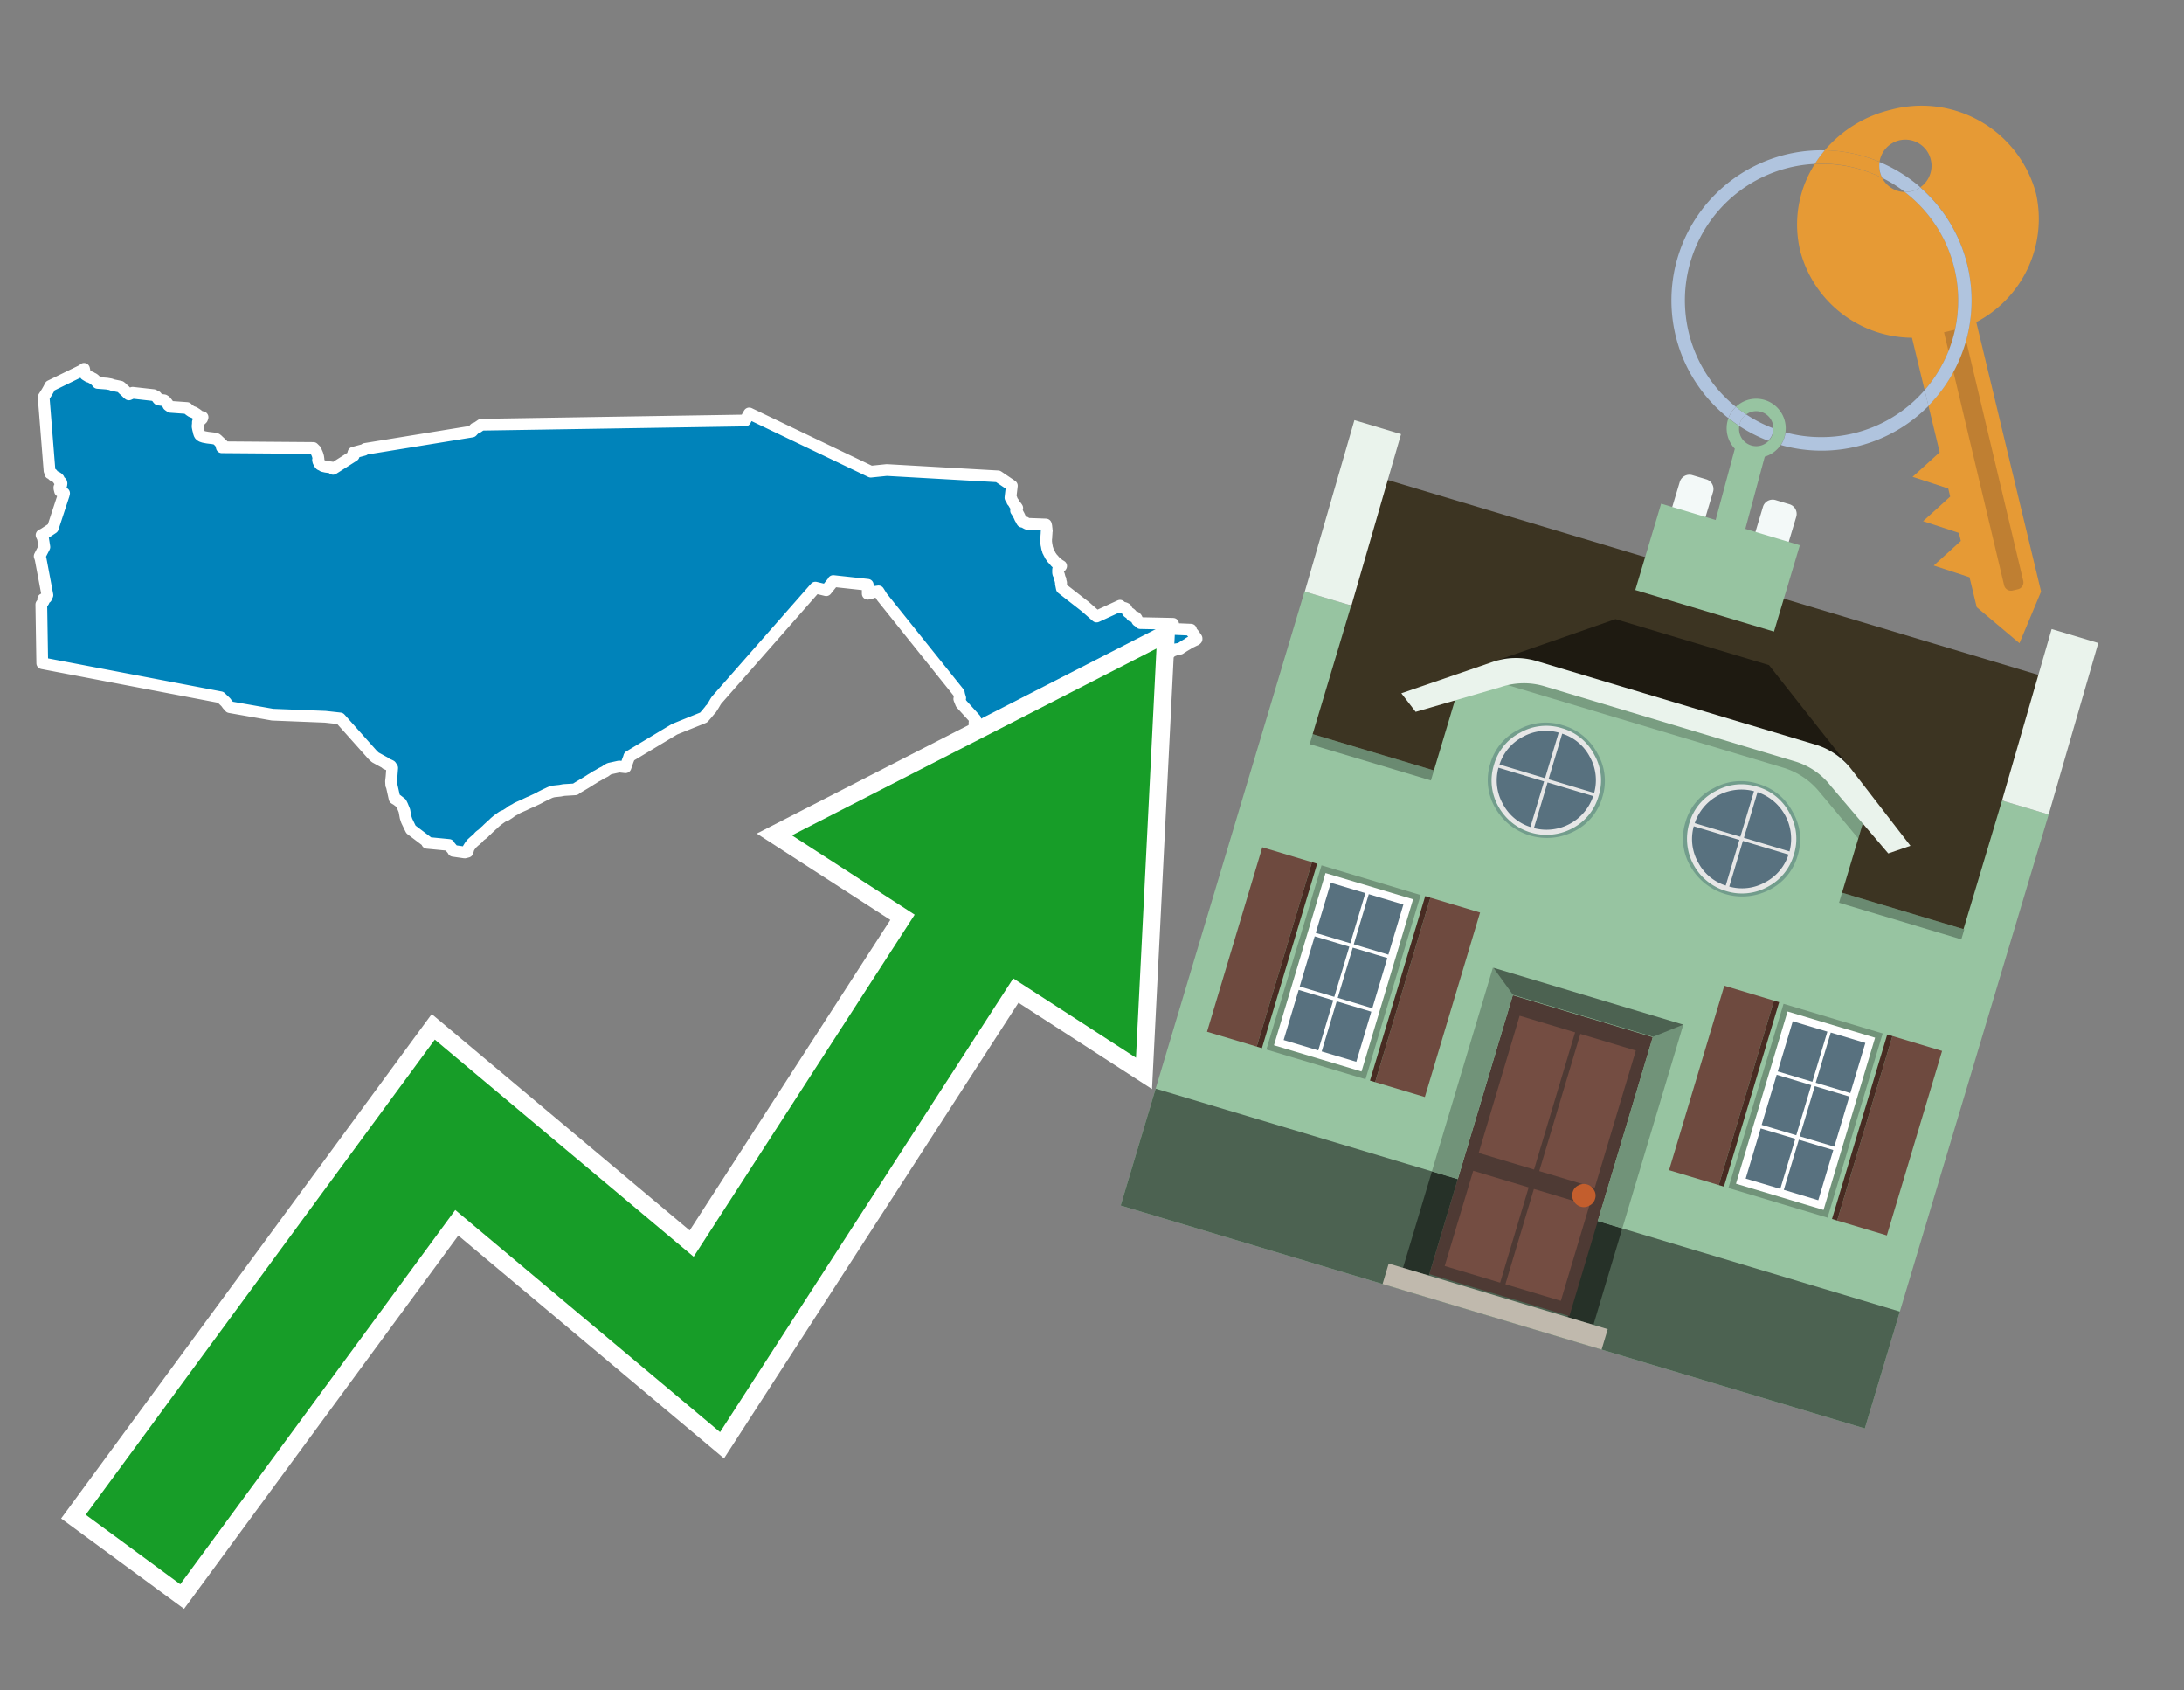 <svg id="Text" xmlns="http://www.w3.org/2000/svg" width="93.05" height="72" viewBox="0 0 93.05 72"><rect x="0" y="0" width="93.05" height="72" fill="#808080" stroke="none"/><polygon points="3.58,15.71 3.6,15.8 3.6,15.83 3.6,15.87 3.61,15.9 3.62,15.93 3.64,15.96 3.72,16.01 3.77,16.04 3.87,16.07 3.91,16.1 3.98,16.13 4.03,16.17 4.06,16.2 4.12,16.26 4.16,16.31 4.55,16.34 4.72,16.37 4.79,16.4 5.13,16.47 5.18,16.51 5.27,16.6 5.32,16.64 5.35,16.67 5.44,16.76 5.49,16.8 5.65,16.73 6.54,16.83 6.6,16.86 6.66,16.89 6.71,16.96 6.73,16.99 6.76,17.02 6.99,17.05 7.04,17.08 7.07,17.11 7.11,17.16 7.14,17.2 7.16,17.23 7.17,17.26 7.21,17.29 7.27,17.33 7.97,17.38 8.01,17.42 8.06,17.46 8.1,17.49 8.16,17.53 8.27,17.57 8.38,17.64 8.42,17.67 8.47,17.71 8.51,17.74 8.63,17.77 8.61,17.83 8.56,17.88 8.48,17.94 8.43,17.98 8.43,18.01 8.43,18.05 8.42,18.13 8.42,18.18 8.44,18.28 8.45,18.32 8.46,18.35 8.47,18.41 8.48,18.44 8.49,18.47 8.5,18.5 8.53,18.54 8.59,18.58 8.68,18.61 8.84,18.64 9.09,18.67 9.22,18.7 9.27,18.74 9.31,18.78 9.34,18.81 9.38,18.84 9.4,18.87 9.41,18.92 9.49,18.95 9.45,18.98 9.44,19.01 9.45,19.05 13.35,19.08 13.46,19.19 13.47,19.23 13.52,19.34 13.53,19.37 13.55,19.44 13.56,19.47 13.56,19.51 13.57,19.55 13.55,19.59 13.56,19.64 13.57,19.67 13.59,19.7 13.6,19.73 13.63,19.76 13.65,19.79 13.72,19.82 13.76,19.85 13.89,19.88 14.12,19.91 14.16,19.94 14.19,19.97 15.07,19.41 15.05,19.31 15.06,19.28 15.51,19.16 15.56,19.12 20.11,18.38 20.23,18.25 20.32,18.22 20.51,18.09 31.75,17.91 31.81,17.8 31.92,17.61 37.1,20.09 37.78,20.02 42.52,20.29 43.11,20.69 43.05,21.2 43.09,21.23 43.1,21.26 43.11,21.29 43.12,21.32 43.13,21.35 43.16,21.38 43.18,21.41 43.2,21.44 43.22,21.48 43.25,21.52 43.27,21.55 43.3,21.58 43.32,21.61 43.34,21.64 43.32,21.69 43.3,21.72 43.29,21.75 43.32,21.78 43.33,21.81 43.35,21.84 43.37,21.87 43.38,21.9 43.4,21.93 43.42,21.97 43.44,22.01 43.46,22.06 43.49,22.11 43.51,22.14 43.52,22.17 43.55,22.22 43.68,22.25 43.7,22.28 43.76,22.31 44.56,22.34 44.57,22.38 44.58,22.43 44.58,22.46 44.59,22.52 44.59,22.57 44.6,22.61 44.59,22.67 44.59,22.71 44.58,22.84 44.58,22.89 44.57,22.95 44.57,22.98 44.57,23.02 44.57,23.05 44.57,23.1 44.58,23.13 44.58,23.18 44.59,23.22 44.6,23.27 44.61,23.33 44.62,23.37 44.64,23.42 44.65,23.47 44.67,23.5 44.69,23.55 44.71,23.58 44.73,23.62 44.74,23.65 44.79,23.72 44.81,23.75 44.83,23.78 44.89,23.84 44.91,23.87 44.94,23.9 44.98,23.95 45.05,24 45.1,24.04 45.14,24.07 45.21,24.11 45.19,24.14 45.13,24.18 45.09,24.22 45.08,24.27 45.08,24.3 45.08,24.35 45.08,24.39 45.09,24.44 45.11,24.47 45.12,24.5 45.13,24.54 45.14,24.58 45.14,24.62 45.16,24.65 45.18,24.68 45.18,24.72 45.21,24.83 45.2,24.86 45.24,25.06 46.24,25.84 46.72,26.26 47.72,25.8 47.8,25.87 47.92,25.9 47.98,25.93 48,25.97 48.02,26 48.03,26.03 48.05,26.06 48.08,26.09 48.14,26.12 48.19,26.16 48.21,26.2 48.22,26.23 48.38,26.29 48.41,26.32 48.43,26.35 48.43,26.38 48.44,26.41 48.46,26.44 48.51,26.47 48.54,26.5 48.58,26.54 49.98,26.57 49.97,26.61 49.95,26.64 49.92,26.67 49.9,26.7 49.91,26.73 49.96,26.76 50.03,26.79 50.74,26.82 50.75,26.87 50.76,26.9 50.79,26.93 50.81,26.96 50.84,26.99 50.86,27.02 50.89,27.05 50.91,27.09 50.93,27.12 50.96,27.16 50.98,27.19 50.98,27.22 50.95,27.25 50.88,27.28 50.82,27.31 50.76,27.34 50.68,27.37 50.64,27.4 50.6,27.43 50.53,27.47 50.48,27.5 50.43,27.53 50.37,27.57 50.32,27.6 50.28,27.63 50.07,27.66 50.04,27.69 49.96,27.72 49.91,27.75 49.87,27.78 49.81,27.83 49.78,27.86 49.71,27.9 49.67,27.93 49.63,27.96 49.48,27.99 48.67,28.02 48.68,28.05 48.67,28.08 48.73,28.12 48.72,28.15 48.71,28.18 48.7,28.21 48.69,28.28 48.69,28.31 48.67,28.36 48.65,28.39 48.53,28.43 48.49,28.46 48.48,28.49 48.48,28.53 48.48,28.56 48.49,28.59 48.49,28.62 48.5,28.65 48.51,28.69 48.5,28.72 48.46,28.75 48.44,28.78 48.44,28.81 48.43,28.84 48.38,28.87 48.36,28.92 48.37,28.95 48.38,29 48.4,29.04 48.41,29.07 48.42,29.11 48.43,29.14 48.44,29.17 48.46,29.21 48.38,29.26 48.37,29.29 48.37,29.32 48.37,29.36 48.35,29.39 48.33,29.42 48.27,29.45 48.64,30.16 49.15,31.82 48.99,31.96 49.37,32.9 49.37,32.98 47.97,33.38 46.76,33.13 45.65,33.31 44.52,32.34 43.18,31.61 42.99,31.34 42.94,31.38 42.93,31.41 42.92,31.45 42.9,31.48 42.89,31.51 42.86,31.54 42.83,31.58 42.77,31.64 42.74,31.67 42.68,31.71 42.61,31.75 42.54,31.79 42.34,31.85 42.3,31.89 42.26,31.92 42.17,32.03 42.15,32.06 42.12,32.09 42.1,32.12 41.58,31.29 41.57,31.24 41.55,31.19 41.54,31.15 41.53,31.1 41.52,31.01 41.52,30.96 41.52,30.93 41.52,30.89 41.52,30.85 41.52,30.8 41.52,30.76 41.53,30.72 41.54,30.69 41.55,30.66 41.55,30.63 40.95,29.97 40.87,29.77 40.91,29.73 40.89,29.67 40.88,29.64 40.87,29.6 40.86,29.57 40.86,29.54 40.85,29.51 37.58,25.43 37.43,25.19 37.21,25.22 37.14,25.25 36.97,25.29 36.97,25.11 36.97,25 36.97,24.91 35.5,24.75 35.49,24.78 35.36,24.94 35.2,25.14 34.74,25.03 30.53,29.82 30.51,29.85 30.49,29.88 30.39,30.05 30.3,30.19 30.26,30.22 30.23,30.27 30.2,30.3 30.16,30.35 30.12,30.4 30.05,30.48 29.98,30.56 28.74,31.06 26.81,32.22 26.79,32.29 26.75,32.39 26.65,32.68 26.38,32.65 25.97,32.74 25.91,32.77 25.86,32.8 25.82,32.83 25.78,32.86 25.62,32.94 25.47,33.03 25.39,33.07 25.25,33.16 25.18,33.2 25.12,33.24 24.96,33.34 24.64,33.53 24.56,33.58 24.51,33.62 24.02,33.65 23.86,33.68 23.58,33.71 23.47,33.74 23.4,33.77 23.34,33.8 23.25,33.84 23.19,33.87 23.13,33.9 23.05,33.94 22.98,33.98 22.86,34.04 22.73,34.1 22.63,34.15 22.55,34.18 22.4,34.25 22.34,34.28 22.18,34.35 22.07,34.4 22.01,34.43 21.95,34.47 21.89,34.5 21.78,34.56 21.75,34.59 21.68,34.64 21.6,34.69 21.56,34.72 21.48,34.75 21.41,34.78 21.31,34.85 21.2,34.93 21.08,35.03 21.04,35.07 21,35.11 20.95,35.15 20.92,35.18 20.79,35.3 20.72,35.37 20.66,35.42 20.64,35.45 20.59,35.49 20.56,35.52 20.49,35.57 20.44,35.61 20.4,35.65 20.38,35.68 20.34,35.72 20.3,35.75 20.26,35.79 20.22,35.82 20.09,35.94 20.01,36.05 19.98,36.1 19.96,36.13 19.95,36.18 19.92,36.28 19.8,36.31 19.31,36.24 19.3,36.21 19.14,36.02 19.13,35.99 18.2,35.9 18.21,35.86 17.51,35.33 17.48,35.27 17.46,35.23 17.33,34.96 17.28,34.81 17.23,34.53 17.14,34.31 17.09,34.21 16.91,34.07 16.81,34.01 16.69,33.47 16.67,33.44 16.66,33.28 16.68,33.1 16.71,32.71 16.65,32.62 16.59,32.59 16.52,32.56 16.45,32.53 16.41,32.49 16.28,32.42 15.99,32.26 15.89,32.17 14.49,30.6 13.86,30.53 11.61,30.44 9.79,30.12 9.77,30.09 9.7,30.02 9.62,29.91 9.4,29.7 1.8,28.25 1.76,25.75 1.8,25.7 1.82,25.67 1.86,25.61 1.85,25.57 1.84,25.52 1.91,25.49 1.97,25.46 2,25.39 2.02,25.35 1.73,23.81 1.69,23.69 1.89,23.3 1.83,22.92 1.77,22.79 1.87,22.74 2.25,22.49 2.71,21.09 2.73,21.01 2.66,20.98 2.63,20.95 2.56,20.92 2.55,20.88 2.54,20.84 2.53,20.8 2.53,20.76 2.55,20.72 2.61,20.66 2.62,20.59 2.61,20.55 2.58,20.52 2.53,20.49 2.51,20.46 2.49,20.43 2.5,20.4 2.45,20.35 2.39,20.32 2.27,20.26 2.24,20.23 2.23,20.19 2.14,20.16 2.15,20.13 2.11,20.05 1.86,16.92 2,16.7 2.08,16.56 2.14,16.44 3.53,15.76 " fill="#0083ba" stroke="#fff" stroke-linejoin="round" stroke-width="0.5"/><polygon points="49.272 27.624 33.741 35.58 38.97 38.959 29.553 53.529 18.525 44.281 3.652 64.518 7.681 67.479 19.396 51.538 30.678 60.999 43.169 41.673 48.398 45.053 49.272 27.624" fill="none" stroke="#fff" stroke-miterlimit="10" stroke-width="1.5"/><polygon points="49.272 27.624 33.741 35.58 38.97 38.959 29.553 53.529 18.525 44.281 3.652 64.518 7.681 67.479 19.396 51.538 30.678 60.999 43.169 41.673 48.398 45.053 49.272 27.624" fill="#179d28"/><path d="M80.19,7.577a1.16,1.16,0,0,1-.094-.251,1.114,1.114,0,0,1-.018-.429A6.367,6.367,0,0,0,77.743,6.4a5.269,5.269,0,0,0-.423.577c.1,0,.192-.007.288-.007A5.794,5.794,0,0,1,80.19,7.577Z" fill="#e69a35"/><path d="M77.608,6.4A6.394,6.394,0,0,0,73.64,17.81a1.26,1.26,0,0,1,.317-.48A5.821,5.821,0,0,1,77.32,6.981a5.269,5.269,0,0,1,.423-.577Z" fill="#b0c4de"/><path d="M84.2,13.72a4.962,4.962,0,0,0,2.545-5.48,5.047,5.047,0,0,0-6.179-3.566A5.322,5.322,0,0,0,77.743,6.4a6.367,6.367,0,0,1,2.335.493,1.114,1.114,0,1,1,1.736,1.084,6.392,6.392,0,0,1,.347,9.3l.479,1.985-.438.4-.716.648.92.3.6.2.082.341-.438.4-.716.648.92.3.605.2.082.341-.438.4-.716.649.92.3.605.2.307,1.274,1.821,1.534.921-2.2Z" fill="#e69a35"/><path d="M81.154,8.179a1.115,1.115,0,0,1-.964-.6,5.794,5.794,0,0,0-2.582-.6c-.1,0-.192,0-.288.007a4.783,4.783,0,0,0-.625,3.685,4.962,4.962,0,0,0,4.765,3.715L82,16.617a5.82,5.82,0,0,0-.846-8.438Z" fill="#e69a35"/><path d="M74.1,18.142a6.386,6.386,0,0,0,1.232.63.73.73,0,0,0,.224-.527h0a5.783,5.783,0,0,1-1.159-.593A.733.733,0,0,0,74.1,18.142Z" fill="#b0c4de"/><path d="M74.4,17.652q-.228-.152-.44-.322a1.26,1.26,0,0,0-.317.48c.148.117.3.228.46.332A.733.733,0,0,1,74.4,17.652Z" fill="#b0c4de"/><path d="M74.824,16.984a1.257,1.257,0,0,0-.867.346c.141.114.288.222.44.322a.731.731,0,0,1,1.159.593h0a.732.732,0,1,1-1.463,0,.7.7,0,0,1,.007-.1c-.158-.1-.312-.215-.46-.332a1.258,1.258,0,0,0,.273,1.3l-.979,3.635,1.275.341.98-3.639a1.266,1.266,0,0,0,.681-.5,1.249,1.249,0,0,0,.2-.538,1.328,1.328,0,0,0,.012-.168A1.262,1.262,0,0,0,74.824,16.984Z" fill="#97c4a1"/><path d="M85.974,25.1l-.226.053a.3.3,0,0,1-.362-.223l-2.56-10.777.81-.193L86.2,24.736A.3.3,0,0,1,85.974,25.1Z" fill="#bf7f32"/><path d="M80.1,7.326a1.16,1.16,0,0,0,.094.251,5.833,5.833,0,0,1,.964.6,1.137,1.137,0,0,0,.287-.031,1.108,1.108,0,0,0,.373-.167A6.371,6.371,0,0,0,80.078,6.9,1.114,1.114,0,0,0,80.1,7.326Z" fill="#b0c4de"/><path d="M77.608,18.618a5.836,5.836,0,0,1-1.534-.2,1.24,1.24,0,0,1-.2.537,6.4,6.4,0,0,0,6.291-1.666L82,16.617A5.807,5.807,0,0,1,77.608,18.618Z" fill="#b0c4de"/><path d="M81.814,7.981a1.108,1.108,0,0,1-.373.167,1.137,1.137,0,0,1-.287.031A5.82,5.82,0,0,1,82,16.617l.161.667a6.392,6.392,0,0,0-.347-9.3Z" fill="#b0c4de"/><polygon points="83.79 39.753 55.78 31.364 58.988 20.404 86.964 28.783 83.79 39.753 83.79 39.753" fill="#3c3422" fill-rule="evenodd"/><polygon points="81.705 53.32 87.284 34.692 85.297 34.097 83.656 39.575 55.926 31.269 57.567 25.791 55.579 25.196 47.746 51.348 79.451 60.844 81.705 53.32" fill="#97c4a1" fill-rule="evenodd"/><rect x="69.522" y="21.148" width="0.444" height="28.983" transform="translate(15.592 92.226) rotate(-73.326)" opacity="0.3"/><polygon points="87.284 34.692 85.297 34.097 87.411 26.793 89.398 27.388 87.284 34.692 87.284 34.692" fill="#eaf3ec" fill-rule="evenodd"/><polygon points="57.578 25.794 55.591 25.199 57.705 17.896 59.692 18.491 57.578 25.794 57.578 25.794" fill="#eaf3ec" fill-rule="evenodd"/><polygon points="79.451 60.844 80.943 55.865 49.238 46.369 47.747 51.348 79.451 60.844 79.451 60.844" fill="#4c6251" fill-rule="evenodd"/><path d="M71.566,20.528l-.522,1.743,1.418.425.523-1.744a.432.432,0,0,0-.289-.536l-.593-.177A.431.431,0,0,0,71.566,20.528Z" fill="#f3f9f8" fill-rule="evenodd"/><path d="M75.111,21.589l-.522,1.743,1.418.425.522-1.743a.43.43,0,0,0-.289-.536l-.593-.178A.43.43,0,0,0,75.111,21.589Z" fill="#f3f9f8" fill-rule="evenodd"/><polygon points="75.368 28.329 68.829 26.37 63.807 28.121 78.733 32.591 75.368 28.329" fill="#1e1a11"/><polygon points="78.248 32.422 64.442 28.287 62.236 28.998 60.064 36.247 77.453 41.455 79.651 34.116 78.248 32.422" fill="#97c4a1"/><path d="M77.74,32.516S65.088,28.725,65,28.7l-.938.43,11.892,3.562a3.175,3.175,0,0,1,1.532,1l1.685,2.02.327-1.09Z" fill-rule="evenodd" opacity="0.2"/><path d="M77.35,31.716,65.458,28.154a3.041,3.041,0,0,0-1.854.037l-3.9,1.339.611.79,3.626-1.054a3.045,3.045,0,0,1,1.855-.037l10.673,3.2A3.028,3.028,0,0,1,78,33.477l2.45,2.874.945-.325-2.518-3.26A3.036,3.036,0,0,0,77.35,31.716Z" fill="#eaf3ec"/><polygon points="76.683 23.223 70.773 21.453 69.671 25.132 75.581 26.902 76.683 23.223 76.683 23.223" fill="#97c4a1" fill-rule="evenodd"/><g id="Symbol_9_0_Layer2_0_MEMBER_8_MEMBER_21_MEMBER_0_FILL" data-name="Symbol 9 0 Layer2 0 MEMBER 8 MEMBER 21 MEMBER 0 FILL"><path d="M66.584,30.892a2.39,2.39,0,0,0-1.891.189,2.317,2.317,0,0,0-1.2,1.448A2.345,2.345,0,0,0,63.7,34.4a2.528,2.528,0,0,0,3.367,1.008,2.339,2.339,0,0,0,1.2-1.447,2.313,2.313,0,0,0-.208-1.87A2.394,2.394,0,0,0,66.584,30.892Z" fill="#729d8c"/></g><g id="Symbol_9_0_Layer2_0_MEMBER_8_MEMBER_21_MEMBER_1_FILL" data-name="Symbol 9 0 Layer2 0 MEMBER 8 MEMBER 21 MEMBER 1 FILL"><path d="M66.547,31.016a2.241,2.241,0,0,0-1.769.185,2.213,2.213,0,0,0-1.127,1.376,2.239,2.239,0,0,0,.185,1.768,2.341,2.341,0,0,0,3.145.942,2.234,2.234,0,0,0,1.126-1.376,2.207,2.207,0,0,0-.185-1.768A2.237,2.237,0,0,0,66.547,31.016Z" fill="#e6e6e6"/></g><g id="Symbol_9_0_Layer2_0_MEMBER_8_MEMBER_21_MEMBER_2_MEMBER_0_FILL" data-name="Symbol 9 0 Layer2 0 MEMBER 8 MEMBER 21 MEMBER 2 MEMBER 0 FILL"><path d="M65.787,33.284,63.843,32.7a2.036,2.036,0,0,0,.186,1.539,2.015,2.015,0,0,0,1.175.986Z" fill="#58717f"/></g><g id="Symbol_9_0_Layer2_0_MEMBER_8_MEMBER_21_MEMBER_2_MEMBER_1_FILL" data-name="Symbol 9 0 Layer2 0 MEMBER 8 MEMBER 21 MEMBER 2 MEMBER 1 FILL"><path d="M65.827,33.148l.582-1.944a2.01,2.01,0,0,0-1.523.178,2.037,2.037,0,0,0-1,1.183Z" fill="#58717f"/></g><g id="Symbol_9_0_Layer2_0_MEMBER_8_MEMBER_21_MEMBER_2_MEMBER_2_FILL" data-name="Symbol 9 0 Layer2 0 MEMBER 8 MEMBER 21 MEMBER 2 MEMBER 2 FILL"><path d="M67.878,33.91l-1.943-.582-.582,1.944a2.1,2.1,0,0,0,2.525-1.362Z" fill="#58717f"/></g><g id="Symbol_9_0_Layer2_0_MEMBER_8_MEMBER_21_MEMBER_2_MEMBER_3_FILL" data-name="Symbol 9 0 Layer2 0 MEMBER 8 MEMBER 21 MEMBER 2 MEMBER 3 FILL"><path d="M66.558,31.249l-.582,1.943,1.943.582a2.031,2.031,0,0,0-.186-1.539A2.009,2.009,0,0,0,66.558,31.249Z" fill="#58717f"/></g><g id="Symbol_9_0_Layer2_0_MEMBER_8_MEMBER_21_MEMBER_0_FILL-2" data-name="Symbol 9 0 Layer2 0 MEMBER 8 MEMBER 21 MEMBER 0 FILL"><path d="M74.9,33.384a2.4,2.4,0,0,0-1.891.189,2.316,2.316,0,0,0-1.2,1.448,2.341,2.341,0,0,0,.209,1.87A2.527,2.527,0,0,0,75.387,37.9a2.345,2.345,0,0,0,1.2-1.447,2.314,2.314,0,0,0-.209-1.87A2.389,2.389,0,0,0,74.9,33.384Z" fill="#729d8c"/></g><g id="Symbol_9_0_Layer2_0_MEMBER_8_MEMBER_21_MEMBER_1_FILL-2" data-name="Symbol 9 0 Layer2 0 MEMBER 8 MEMBER 21 MEMBER 1 FILL"><path d="M74.867,33.508a2.239,2.239,0,0,0-1.768.185,2.21,2.21,0,0,0-1.127,1.376,2.316,2.316,0,0,0,1.564,2.883,2.261,2.261,0,0,0,1.765-.173A2.237,2.237,0,0,0,76.428,36.4a2.209,2.209,0,0,0-.185-1.769A2.239,2.239,0,0,0,74.867,33.508Z" fill="#e6e6e6"/></g><g id="Symbol_9_0_Layer2_0_MEMBER_8_MEMBER_21_MEMBER_2_MEMBER_0_FILL-2" data-name="Symbol 9 0 Layer2 0 MEMBER 8 MEMBER 21 MEMBER 2 MEMBER 0 FILL"><path d="M74.107,35.776l-1.943-.582a2.031,2.031,0,0,0,.186,1.539,2.009,2.009,0,0,0,1.175.986Z" fill="#58717f"/></g><g id="Symbol_9_0_Layer2_0_MEMBER_8_MEMBER_21_MEMBER_2_MEMBER_1_FILL-2" data-name="Symbol 9 0 Layer2 0 MEMBER 8 MEMBER 21 MEMBER 2 MEMBER 1 FILL"><path d="M74.148,35.64,74.73,33.7a2.1,2.1,0,0,0-2.525,1.362Z" fill="#58717f"/></g><g id="Symbol_9_0_Layer2_0_MEMBER_8_MEMBER_21_MEMBER_2_MEMBER_2_FILL-2" data-name="Symbol 9 0 Layer2 0 MEMBER 8 MEMBER 21 MEMBER 2 MEMBER 2 FILL"><path d="M76.2,36.4l-1.943-.582-.582,1.944a2.015,2.015,0,0,0,1.523-.178A2.036,2.036,0,0,0,76.2,36.4Z" fill="#58717f"/></g><g id="Symbol_9_0_Layer2_0_MEMBER_8_MEMBER_21_MEMBER_2_MEMBER_3_FILL-2" data-name="Symbol 9 0 Layer2 0 MEMBER 8 MEMBER 21 MEMBER 2 MEMBER 3 FILL"><path d="M74.879,33.741,74.3,35.684l1.943.582a2.1,2.1,0,0,0-1.361-2.525Z" fill="#58717f"/></g><polygon points="51.426 43.946 53.542 44.58 55.896 36.723 53.78 36.089 51.426 43.946 51.426 43.946" fill="#6e4a3f" fill-rule="evenodd"/><polygon points="53.542 44.58 53.764 44.647 56.117 36.789 55.896 36.723 53.542 44.58 53.542 44.58" fill="#482b22" fill-rule="evenodd"/><polygon points="60.706 46.726 58.59 46.092 60.943 38.235 63.059 38.868 60.706 46.726 60.706 46.726" fill="#6e4a3f" fill-rule="evenodd"/><polygon points="58.59 46.092 58.368 46.026 60.722 38.168 60.943 38.235 58.59 46.092 58.59 46.092" fill="#482b22" fill-rule="evenodd"/><rect x="53.146" y="39.209" width="8.19" height="4.408" transform="translate(1.145 84.365) rotate(-73.326)" fill="#719379"/><polygon points="60.205 38.304 56.474 37.187 54.277 44.522 58.008 45.639 60.205 38.304 60.205 38.304" fill="#fff" fill-rule="evenodd"/><path d="M59.792,38.527l-.64,2.136-1.474-.442.639-2.135,1.475.441Zm-1.621-.485-.64,2.136-1.474-.442L56.7,37.6l1.474.442Zm-2.158,1.84,1.475.441-.64,2.136-1.474-.441.639-2.136Zm-.683,2.282,1.474.441-.639,2.136L54.69,44.3l.64-2.135Zm.981,2.621.639-2.136,1.475.442-.64,2.135-1.474-.441Zm2.158-1.84L56.994,42.5l.64-2.136,1.474.442-.639,2.136Z" fill="#58717f" fill-rule="evenodd"/><polygon points="80.39 52.621 78.274 51.988 80.628 44.13 82.743 44.764 80.39 52.621 80.39 52.621" fill="#6e4a3f" fill-rule="evenodd"/><polygon points="78.274 51.988 78.053 51.921 80.406 44.064 80.628 44.13 78.274 51.988 78.274 51.988" fill="#482b22" fill-rule="evenodd"/><polygon points="71.111 49.842 73.227 50.476 75.58 42.619 73.464 41.985 71.111 49.842 71.111 49.842" fill="#6e4a3f" fill-rule="evenodd"/><polygon points="73.227 50.476 73.448 50.542 75.802 42.685 75.58 42.619 73.227 50.476 73.227 50.476" fill="#482b22" fill-rule="evenodd"/><rect x="72.83" y="45.105" width="8.19" height="4.408" transform="translate(9.534 107.426) rotate(-73.326)" fill="#719379"/><polygon points="76.159 43.083 79.889 44.2 77.692 51.535 73.962 50.418 76.159 43.083 76.159 43.083" fill="#fff" fill-rule="evenodd"/><path d="M76.381,43.5l1.475.442-.64,2.135-1.475-.441.64-2.136ZM78,43.981l1.474.442-.64,2.136-1.474-.442L78,43.981Zm.791,2.724-.64,2.135L76.679,48.4l.64-2.136,1.474.442Zm-.684,2.282-.639,2.135L76,50.68l.64-2.135,1.474.442Zm-2.26,1.65L74.375,50.2l.639-2.135,1.475.441-.64,2.136Zm-.791-2.724.64-2.135,1.474.441-.639,2.136-1.475-.442Z" fill="#58717f" fill-rule="evenodd"/><polygon points="67.888 56.431 69.118 52.323 68.019 51.994 66.789 56.102 67.888 56.431 67.888 56.431" fill="#263128" fill-rule="evenodd"/><polygon points="60.877 54.331 62.108 50.223 61.007 49.894 59.776 54.002 60.877 54.331 60.877 54.331" fill="#263128" fill-rule="evenodd"/><g id="Symbol_9_0_Layer2_0_MEMBER_8_MEMBER_12_MEMBER_0_FILL" data-name="Symbol 9 0 Layer2 0 MEMBER 8 MEMBER 12 MEMBER 0 FILL"><path d="M70.418,44.178l-5.965-1.786L60.9,54.27l5.964,1.786Z" fill="#4e3a34"/></g><g id="Symbol_9_0_Layer2_0_MEMBER_8_MEMBER_12_MEMBER_1_MEMBER_0_FILL" data-name="Symbol 9 0 Layer2 0 MEMBER 8 MEMBER 12 MEMBER 1 MEMBER 0 FILL"><path d="M65.358,49.815l1.75-5.843-2.363-.708L63,49.107Z" fill="#744d42"/></g><g id="Symbol_9_0_Layer2_0_MEMBER_8_MEMBER_12_MEMBER_1_MEMBER_1_FILL" data-name="Symbol 9 0 Layer2 0 MEMBER 8 MEMBER 12 MEMBER 1 MEMBER 1 FILL"><path d="M67.331,44.039l-1.75,5.842,2.364.708,1.75-5.842Z" fill="#744d42"/></g><g id="Symbol_9_0_Layer2_0_MEMBER_8_MEMBER_12_MEMBER_2_MEMBER_0_FILL" data-name="Symbol 9 0 Layer2 0 MEMBER 8 MEMBER 12 MEMBER 2 MEMBER 0 FILL"><path d="M63.915,54.633l1.215-4.058-2.363-.707-1.215,4.057Z" fill="#744d42"/></g><g id="Symbol_9_0_Layer2_0_MEMBER_8_MEMBER_12_MEMBER_2_MEMBER_1_FILL" data-name="Symbol 9 0 Layer2 0 MEMBER 8 MEMBER 12 MEMBER 2 MEMBER 1 FILL"><path d="M66.5,55.407l1.215-4.057-2.363-.708L64.138,54.7Z" fill="#744d42"/></g><g id="Symbol_9_0_Layer2_0_MEMBER_8_MEMBER_13_FILL" data-name="Symbol 9 0 Layer2 0 MEMBER 8 MEMBER 13 FILL"><path d="M67.959,51.058a.439.439,0,0,0-.045-.367.487.487,0,0,0-.669-.2.445.445,0,0,0-.239.282.457.457,0,0,0,.041.378.481.481,0,0,0,.293.242.459.459,0,0,0,.377-.042A.453.453,0,0,0,67.959,51.058Z" fill="#c35e2d"/></g><g id="Symbol_9_0_Layer2_0_MEMBER_8_MEMBER_14_FILL" data-name="Symbol 9 0 Layer2 0 MEMBER 8 MEMBER 14 FILL"><path d="M64.557,42.047l-.951-.833-2.6,8.68,1.1.329Z" fill="#719379"/></g><g id="Symbol_9_0_Layer2_0_MEMBER_8_MEMBER_15_FILL" data-name="Symbol 9 0 Layer2 0 MEMBER 8 MEMBER 15 FILL"><path d="M71.718,43.643l-1.2.19L68.072,52.01l1.046.313Z" fill="#719379"/></g><g id="Symbol_9_0_Layer2_0_MEMBER_8_MEMBER_16_FILL" data-name="Symbol 9 0 Layer2 0 MEMBER 8 MEMBER 16 FILL"><path d="M63.627,41.22l.836,1.156,5.961,1.786,1.294-.519Z" fill="#4c6251"/></g><polygon points="58.905 54.69 59.166 53.819 68.498 56.614 68.237 57.485 58.905 54.69 58.905 54.69" fill="#c0b9ad" fill-rule="evenodd"/></svg>